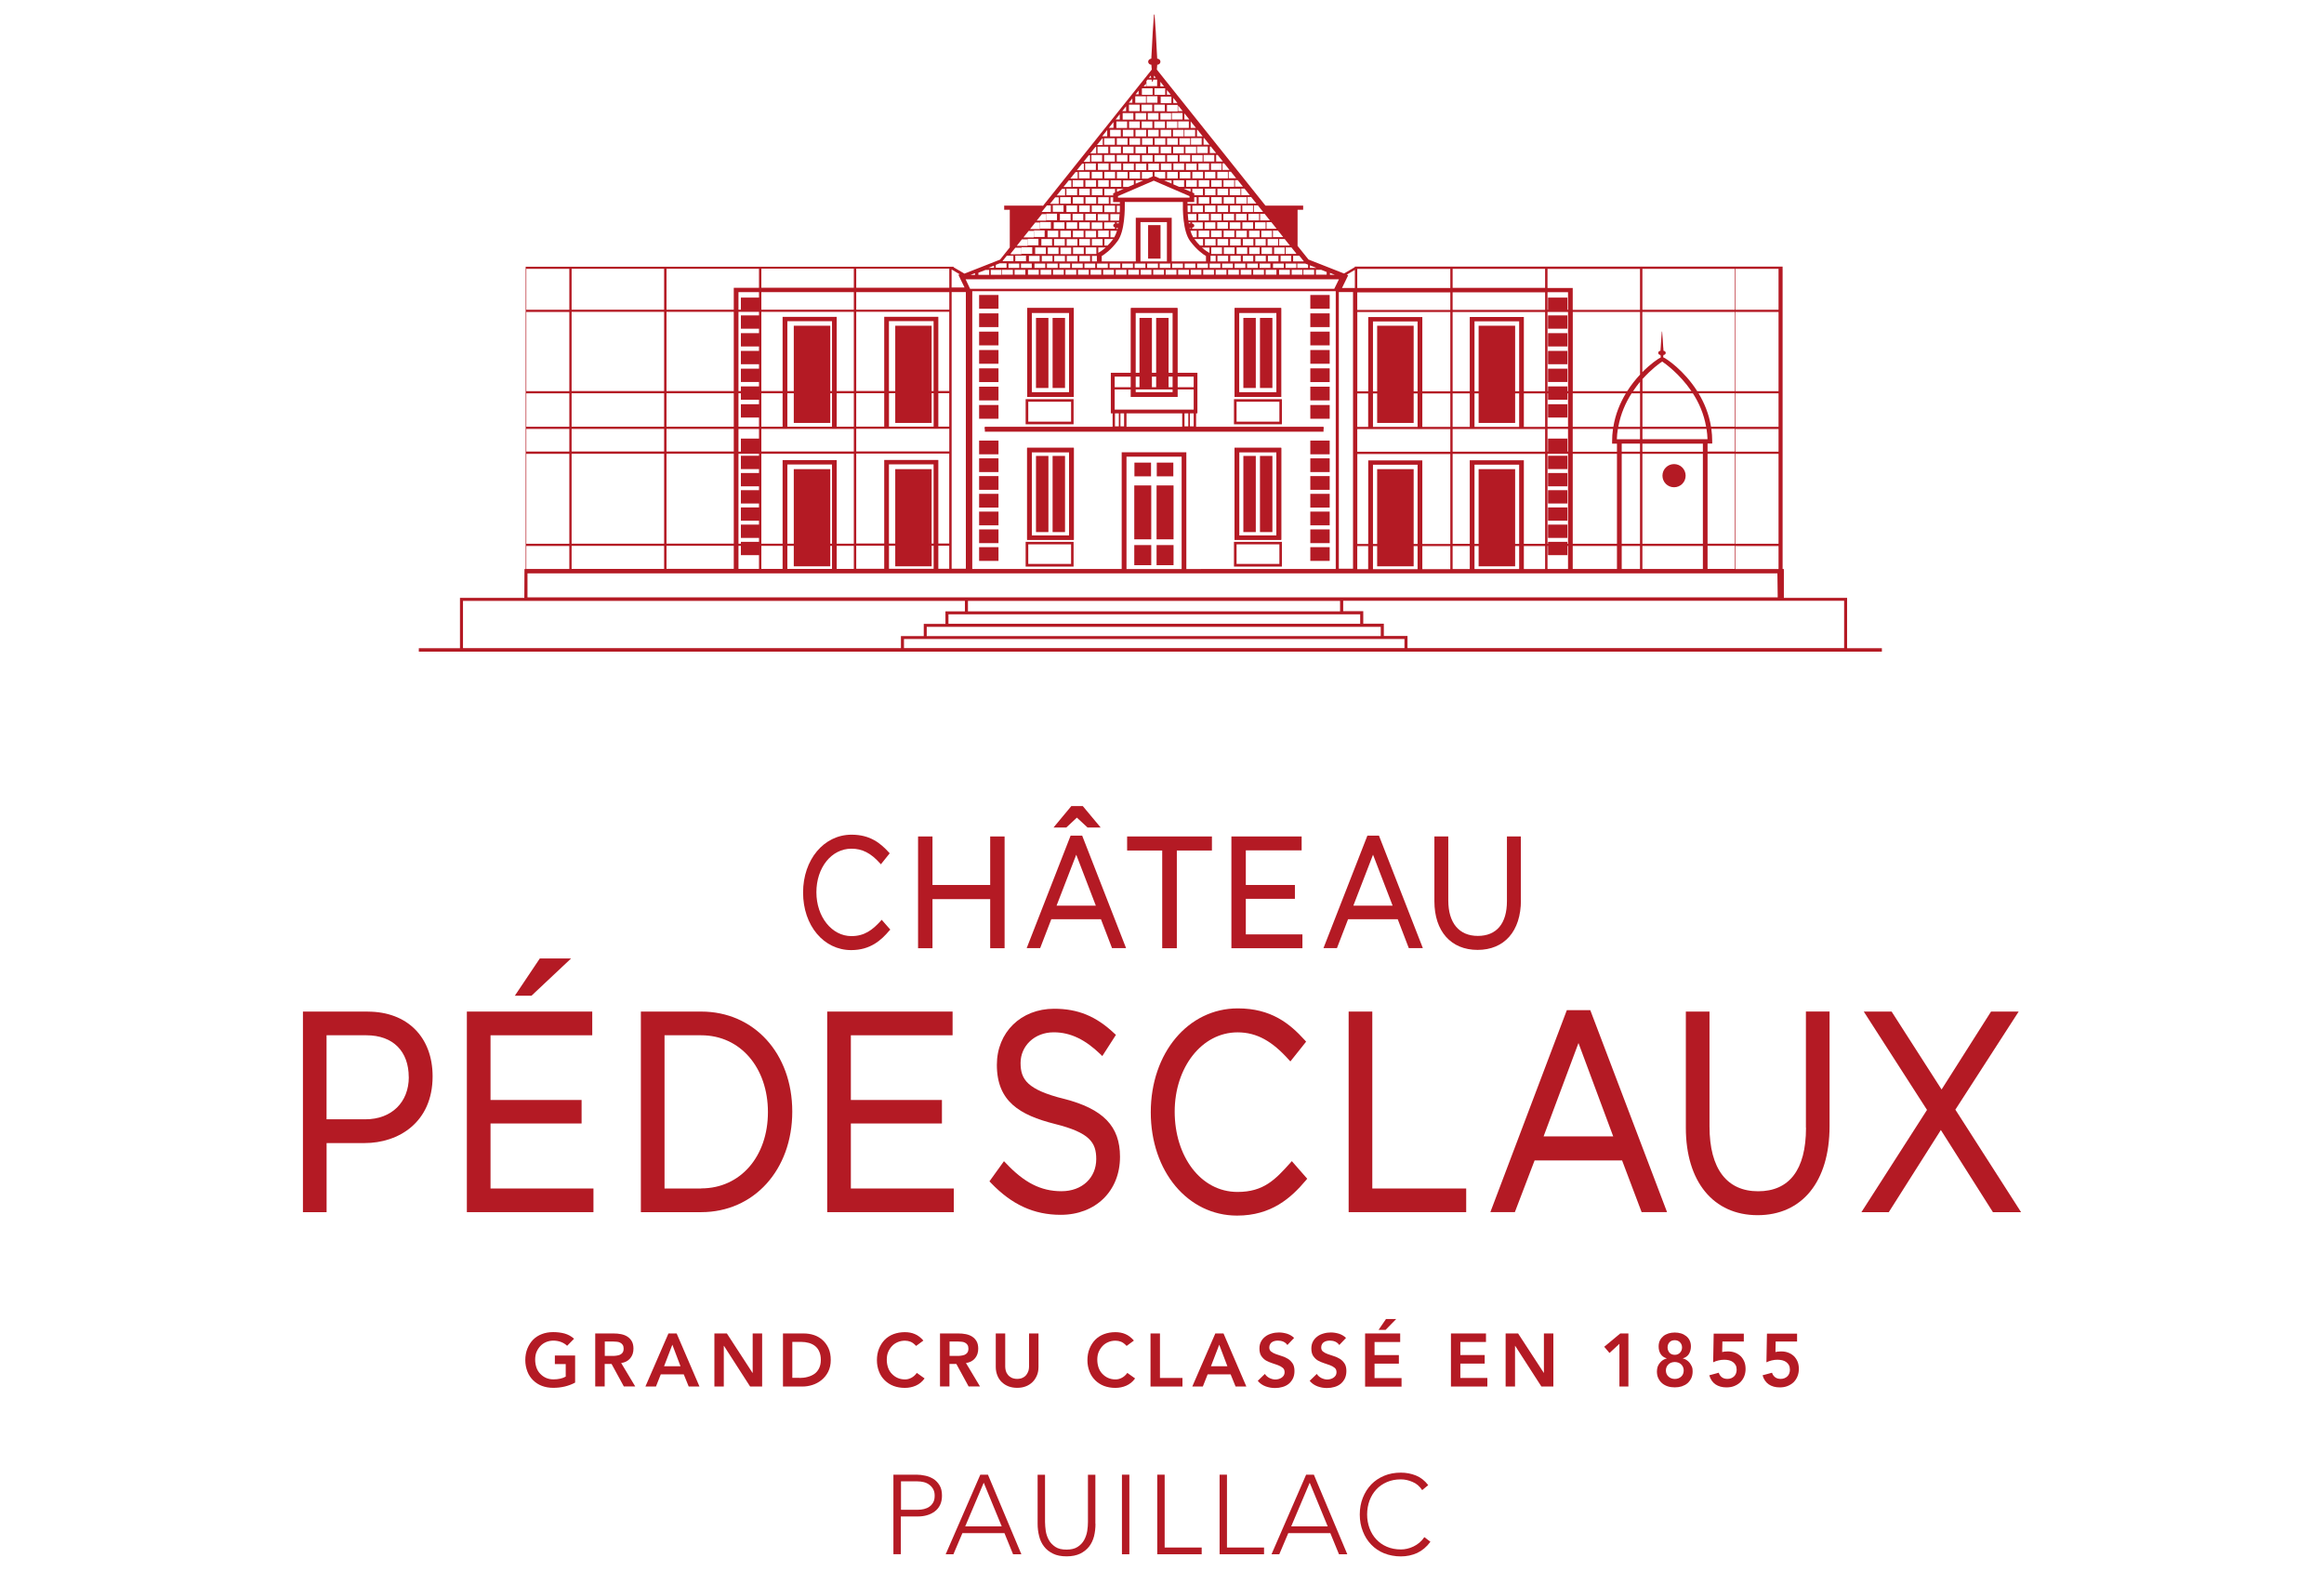 <?xml version="1.0" encoding="UTF-8"?>
<svg xmlns="http://www.w3.org/2000/svg" id="Calque_1" version="1.2" viewBox="0 0 500 338">
  <g id="_x33_5833">
    <path d="M193.845,324.814h0v-6.101h3.528c.449,0,.899.045,1.348.157s.854.292,1.191.551c.36.247.629.573.854.955.213.393.326.843.326,1.404s-.09,1.056-.303,1.438-.483.708-.82.933c-.337.247-.719.404-1.157.517s-.888.157-1.337.157h-3.618l-.011-.011ZM192.249,317.264h-.034v17.123h1.595v-8.123h3.708c.674,0,1.337-.09,1.944-.27.629-.18,1.169-.449,1.64-.809.483-.348.876-.82,1.146-1.382.27-.562.416-1.236.416-2.011,0-.888-.157-1.618-.517-2.213-.337-.573-.786-1.045-1.315-1.382-.551-.337-1.146-.584-1.786-.708-.64-.146-1.27-.213-1.865-.213h-4.921l-.011-.011Z" fill="#b41a24"></path>
    <path d="M211.653,319.017l3.865,9.382h-7.854l3.977-9.382h.011ZM210.9,317.275h.011l-7.449,17.123h1.663l1.933-4.55h9.045l1.854,4.55h1.786l-7.191-17.123h-1.652Z" fill="#b41a24"></path>
    <path d="M235.675,327.848h-.011v-10.561h-1.595v10.157c0,.618-.045,1.258-.157,1.955-.112.685-.337,1.337-.663,1.933-.326.607-.809,1.101-1.404,1.483-.595.393-1.404.584-2.393.584s-1.798-.18-2.393-.584c-.595-.405-1.079-.888-1.404-1.483s-.551-1.236-.663-1.933c-.09-.685-.157-1.337-.157-1.955v-10.157h-1.595v10.561c0,.91.112,1.798.326,2.64.202.843.551,1.584,1.045,2.225.483.652,1.146,1.157,1.933,1.551s1.775.584,2.932.584,2.124-.202,2.932-.584c.786-.393,1.438-.91,1.933-1.551.483-.64.831-1.382,1.045-2.225.202-.831.303-1.719.303-2.64h-.011Z" fill="#b41a24"></path>
    <rect x="241.382" y="317.275" width="1.595" height="17.123" fill="#b41a24"></rect>
    <polygon points="248.978 334.398 258.539 334.398 258.539 332.949 250.573 332.949 250.573 317.275 248.978 317.275 248.978 334.398" fill="#b41a24"></polygon>
    <polygon points="262.393 334.398 271.954 334.398 271.954 332.949 263.977 332.949 263.977 317.275 262.393 317.275 262.393 334.398" fill="#b41a24"></polygon>
    <path d="M281.774,319.017h.011l3.865,9.382h-7.854l3.977-9.382h0ZM281.021,317.275h-.011l-7.449,17.123h1.674l1.933-4.55h9.045l1.865,4.55h1.786l-7.191-17.123h-1.652Z" fill="#b41a24"></path>
    <path d="M307.739,331.713h.011l-1.303-1c-.315.461-.663.854-1.067,1.191s-.82.607-1.27.82-.899.382-1.371.483c-.461.112-.91.157-1.348.157-1.112,0-2.124-.202-3.011-.584-.899-.382-1.652-.921-2.281-1.595s-1.112-1.461-1.449-2.382-.517-1.899-.517-2.966.18-2.067.517-2.989c.337-.899.82-1.708,1.449-2.382.618-.674,1.382-1.202,2.281-1.595s1.899-.584,3.011-.584c.865,0,1.697.191,2.539.562.843.348,1.517.944,2.045,1.753l1.303-1.079c-.753-.966-1.629-1.663-2.64-2.067s-2.09-.618-3.247-.618c-1.315,0-2.517.225-3.595.674-1.079.461-2.011,1.067-2.786,1.876-.753.798-1.36,1.741-1.798,2.843s-.663,2.303-.663,3.618.225,2.517.663,3.618c.427,1.112,1.022,2.045,1.798,2.854s1.708,1.438,2.786,1.876c1.101.438,2.337.663,3.595.663s2.416-.247,3.494-.73c1.079-.506,2.034-1.292,2.854-2.404l0-.011Z" fill="#b41a24"></path>
    <path d="M191.362,200.201h-.011c-1.753,2.09-4.101,4.213-8.224,4.213-5.91,0-10.348-5.292-10.348-12.382s4.483-12.449,10.427-12.449c4.022,0,6.236,1.843,8.033,3.809l.18.191-1.899,2.371-.191-.213c-1.977-2.213-3.831-3.146-6.146-3.146-4.303,0-7.539,4.079-7.539,9.37s3.326,9.438,7.539,9.438c2.786,0,4.539-1.315,6.326-3.303l.18-.213,1.854,2.112-.157.191-.022.011Z" fill="#b41a24"></path>
    <polygon points="213.035 204.01 213.035 193.448 200.62 193.448 200.62 204.01 197.519 204.01 197.519 179.966 200.62 179.966 200.62 190.404 213.035 190.404 213.035 179.966 216.136 179.966 216.136 204.01 213.035 204.01" fill="#b41a24"></polygon>
    <polygon points="229.405 178.045 226.653 178.045 230.495 173.427 232.956 173.427 236.809 178.045 233.989 178.045 231.686 175.91 229.405 178.045" fill="#b41a24"></polygon>
    <path d="M231.551,183.887l-4.236,10.966h8.449l-4.213-10.966ZM232.81,179.764h.011l.067.18,9.382,24.044h-3.022l-2.382-6.213h-10.685l-2.393,6.213h-2.899l9.449-24.201h2.483l-.011-.022Z" fill="#b41a24"></path>
    <path d="M295.403,183.887l-4.236,10.966h8.449l-4.213-10.966ZM296.661,179.764h.011l.067.18,9.382,24.044h-3.022l-2.382-6.213h-10.685l-2.393,6.213h-2.899l9.449-24.201h2.483l-.011-.022Z" fill="#b41a24"></path>
    <polygon points="250.045 204.01 250.045 182.988 242.495 182.988 242.495 179.966 260.741 179.966 260.741 182.988 253.191 182.988 253.191 204.01 250.045 204.01" fill="#b41a24"></polygon>
    <polygon points="280.212 204.01 264.932 204.01 264.932 179.966 280.044 179.966 280.044 182.955 268.033 182.955 268.033 190.404 278.594 190.404 278.594 193.381 268.033 193.381 268.033 201.032 280.212 201.032 280.212 204.01" fill="#b41a24"></polygon>
    <path d="M327.222,193.696c0,6.674-3.595,10.674-9.325,10.674s-9.292-4.011-9.292-10.483v-13.932h2.989v13.775c0,4.854,2.326,7.629,6.359,7.629s6.258-2.663,6.258-7.472v-13.932h2.989v13.741h.022Z" fill="#b41a24"></path>
    <path d="M87.939,231.75c0-5.517-3.326-9.011-9.123-9.011h-8.561v18.078h8.359c5.663,0,9.337-3.708,9.337-9.067h-.011ZM79.13,217.65h-.011c8.483,0,13.955,5.46,13.955,13.932,0,9.91-7.337,14.348-14.617,14.348h-8.191v14.865h-5.09v-43.156h13.955v.011Z" fill="#b41a24"></path>
    <polygon points="114.353 214.223 110.769 214.223 116.14 206.212 122.87 206.212 114.353 214.223" fill="#b41a24"></polygon>
    <path d="M150.858,255.682h0c8.449,0,14.359-6.887,14.359-16.415s-5.91-16.527-14.359-16.527h-7.887v32.965h7.887v-.022ZM150.858,217.639c11.348,0,19.595,8.977,19.595,21.516s-8.247,21.64-19.595,21.64h-12.977v-43.156h12.977v0Z" fill="#b41a24"></path>
    <polygon points="183.059 255.705 205.204 255.705 205.204 260.794 177.969 260.794 177.969 217.639 204.946 217.639 204.946 222.74 183.059 222.74 183.059 236.66 202.654 236.66 202.654 241.716 183.059 241.716 183.059 255.705" fill="#b41a24"></polygon>
    <polygon points="105.534 255.705 127.679 255.705 127.679 260.794 100.444 260.794 100.444 217.639 127.42 217.639 127.42 222.74 105.534 222.74 105.534 236.66 125.128 236.66 125.128 241.716 105.534 241.716 105.534 255.705" fill="#b41a24"></polygon>
    <path d="M228.922,236.402h-.034c8.472,2.18,12.078,5.899,12.078,12.483,0,7.359-5.247,12.483-12.764,12.483-5.764,0-10.539-2.191-15.033-6.899l-.292-.303,3.123-4.337.438.449c3.887,4.123,7.46,6.011,11.932,6.011s7.483-2.91,7.483-6.921c0-3.55-1.382-5.685-8.932-7.561-7.472-1.899-12.449-4.786-12.449-12.707,0-6.989,5.18-12.067,12.314-12.067,5.135,0,9.022,1.595,12.977,5.326l.326.292-2.932,4.562-.449-.438c-3.157-3.034-6.326-4.674-10-4.674-4.202,0-7.135,3-7.135,6.584s1.449,5.753,9.348,7.741v-.022Z" fill="#b41a24"></path>
    <polygon points="295.245 255.705 315.447 255.705 315.447 260.794 290.156 260.794 290.156 217.639 295.245 217.639 295.245 255.705" fill="#b41a24"></polygon>
    <path d="M347.075,244.492l-7.472-20.089-7.505,20.089h14.977ZM337.098,217.335h-.011,5.056l16.516,43.448h-5.472l-4.202-11.123h-18.82l-4.247,11.123h-5.269l16.449-43.448h-0Z" fill="#b41a24"></path>
    <path d="M388.545,242.626h-.011v-24.999h5.09v24.64c0,12.022-5.966,19.179-15.483,19.179s-15.438-7.213-15.438-18.808v-24.999h5.09v24.707c0,9.213,3.809,13.955,10.46,13.955s10.303-4.562,10.303-13.662l-.011-.011Z" fill="#b41a24"></path>
    <polygon points="434.824 260.794 428.768 260.794 417.567 243.121 406.365 260.794 400.477 260.794 414.589 238.795 400.983 217.639 406.972 217.639 417.724 234.402 428.364 217.639 434.308 217.639 420.69 238.739 434.824 260.794" fill="#b41a24"></polygon>
    <path d="M280.931,253.974h0c-3.157,3.741-7.382,7.561-14.775,7.561-10.584,0-18.572-9.494-18.572-22.235s8.045-22.347,18.718-22.347c7.191,0,11.179,3.27,14.404,6.82l.303.337-3.393,4.258-.337-.371c-3.55-3.955-6.854-5.887-11.022-5.887-7.719,0-13.528,7.573-13.528,17.067s5.505,17.269,13.528,17.269c5.629,0,8.146-2.697,11.348-6.258l.326-.371,3.314,3.786-.303.36-.011.011Z" fill="#b41a24"></path>
    <path d="M123.735,297.478h0v-5.842h-4.359v1.843h2.337v2.697c-.337.202-.753.348-1.202.449s-.933.146-1.449.146c-.595,0-1.124-.112-1.607-.326s-.876-.517-1.236-.888c-.36-.371-.629-.82-.809-1.337-.169-.517-.27-1.079-.27-1.697,0-.562.079-1.112.27-1.595.202-.483.472-.921.809-1.292.348-.382.753-.663,1.236-.876.483-.213,1.045-.326,1.607-.326s1.135.101,1.64.292.944.461,1.315.82l1.494-1.517c-.595-.539-1.292-.91-2.045-1.124-.764-.202-1.584-.303-2.449-.303s-1.674.135-2.416.416-1.371.685-1.899,1.213c-.528.539-.933,1.18-1.236,1.921s-.449,1.595-.449,2.483.169,1.697.449,2.438.708,1.371,1.236,1.888c.528.517,1.168.944,1.899,1.213s1.528.416,2.416.416c1.742,0,3.314-.371,4.719-1.124v.011Z" fill="#b41a24"></path>
    <path d="M131.679,291.726h.011-1.573v-3.101h1.753c.258,0,.517.011.786.045.281.011.528.079.753.191.225.112.404.258.551.472.146.213.213.472.213.809,0,.382-.079.663-.225.876-.157.213-.36.371-.595.472-.247.09-.517.157-.809.191-.281.045-.573.045-.865.045v-0ZM128.061,286.883v11.415h2.034v-4.843h1.483l2.64,4.843h2.449l-3.022-5.045c.831-.112,1.472-.449,1.944-1.011s.697-1.258.697-2.079c0-.64-.124-1.18-.36-1.595-.247-.416-.551-.742-.955-1s-.854-.427-1.371-.528c-.494-.101-1.022-.146-1.573-.146h-3.955l-.011-.011Z" fill="#b41a24"></path>
    <path d="M142.869,293.95l1.786-4.64,1.753,4.64s-3.539,0-3.539,0ZM143.813,286.894l-4.955,11.415h2.27l1.034-2.618h4.944l1.067,2.618h2.315l-4.91-11.415h-1.753l-.011-0Z" fill="#b41a24"></path>
    <polygon points="153.7 298.31 155.723 298.31 155.723 289.557 155.756 289.557 161.385 298.31 163.97 298.31 163.97 286.894 161.936 286.894 161.936 295.377 161.902 295.377 156.386 286.894 153.7 286.894 153.7 298.31" fill="#b41a24"></polygon>
    <path d="M171.981,296.478v-.034h-1.517v-7.741h1.854c.618,0,1.191.079,1.708.225.506.146.966.371,1.348.674.382.315.685.708.899,1.213s.326,1.067.326,1.775-.135,1.303-.371,1.786-.562.888-.977,1.191c-.438.303-.921.528-1.483.674-.562.157-1.157.225-1.786.225v.011ZM168.453,286.894v11.415h4.247c.674,0,1.382-.112,2.09-.337.708-.225,1.36-.573,1.944-1.045.584-.472,1.067-1.045,1.438-1.775s.562-1.584.562-2.55-.157-1.82-.483-2.528-.764-1.303-1.292-1.775c-.539-.483-1.169-.843-1.854-1.067s-1.416-.337-2.168-.337h-4.494l.011-0Z" fill="#b41a24"></path>
    <path d="M197.092,289.58l1.573-1.157c-.584-.663-1.191-1.135-1.854-1.404-.652-.281-1.371-.404-2.146-.404-.865,0-1.674.146-2.416.416-.742.281-1.371.685-1.899,1.213-.528.539-.933,1.18-1.236,1.921-.303.742-.449,1.595-.449,2.483s.157,1.697.449,2.438c.281.742.708,1.371,1.236,1.888s1.18.944,1.899,1.213c.73.27,1.528.416,2.416.416.843,0,1.629-.157,2.371-.483s1.371-.843,1.888-1.551l-1.674-1.191c-.36.506-.764.843-1.202,1.067s-.865.337-1.337.337c-.595,0-1.124-.112-1.607-.326s-.876-.517-1.236-.888c-.36-.371-.629-.82-.809-1.337-.169-.517-.27-1.079-.27-1.697,0-.562.079-1.112.27-1.595.202-.483.472-.921.809-1.292.348-.382.753-.663,1.236-.876.483-.213,1.011-.326,1.607-.326.393,0,.798.079,1.18.225s.786.449,1.202.899v.011Z" fill="#b41a24"></path>
    <path d="M205.856,291.726h.011-1.573v-3.101h1.753c.258,0,.517.011.786.045.281.011.528.079.753.191.225.112.404.258.551.472.146.213.213.472.213.809,0,.382-.079.663-.225.876-.157.213-.36.371-.595.472-.247.09-.517.157-.809.191-.281.045-.573.045-.865.045v-0ZM202.238,286.883v11.415h2.034v-4.843h1.483l2.64,4.843h2.449l-3.022-5.045c.831-.112,1.472-.449,1.944-1.011s.697-1.258.697-2.079c0-.64-.124-1.18-.36-1.595-.247-.416-.551-.742-.955-1s-.854-.427-1.371-.528c-.494-.101-1.022-.146-1.573-.146h-3.955l-.011-.011Z" fill="#b41a24"></path>
    <path d="M223.417,294.119h.011v-7.224h-2.034v7.157c0,.281-.045.573-.124.876-.101.315-.247.584-.438.843s-.461.483-.786.64c-.337.18-.764.258-1.225.258s-.876-.101-1.202-.258c-.315-.169-.595-.382-.786-.64-.213-.258-.36-.539-.438-.843-.079-.315-.124-.607-.124-.876v-7.157h-2.034v7.224c0,.674.135,1.303.36,1.854.225.562.551,1.034.966,1.416.404.382.888.685,1.449.899.562.202,1.157.303,1.82.303s1.258-.09,1.82-.303c.562-.202,1.045-.517,1.449-.899s.73-.865.966-1.416c.247-.551.36-1.157.36-1.854h-.011Z" fill="#b41a24"></path>
    <path d="M242.382,289.58l1.573-1.157c-.584-.663-1.191-1.135-1.854-1.404-.652-.281-1.371-.404-2.146-.404-.865,0-1.674.146-2.416.416-.742.281-1.371.685-1.899,1.213-.528.539-.933,1.18-1.236,1.921s-.449,1.595-.449,2.483.157,1.697.449,2.438c.281.742.708,1.371,1.236,1.888s1.18.944,1.899,1.213c.73.27,1.528.416,2.416.416.843,0,1.629-.157,2.371-.483s1.371-.843,1.888-1.551l-1.674-1.191c-.36.506-.764.843-1.202,1.067s-.865.337-1.337.337c-.595,0-1.124-.112-1.607-.326-.483-.213-.876-.517-1.236-.888-.36-.371-.629-.82-.809-1.337-.169-.517-.27-1.079-.27-1.697,0-.562.079-1.112.27-1.595.202-.483.472-.921.809-1.292.348-.382.753-.663,1.236-.876.483-.213,1.011-.326,1.607-.326.393,0,.798.079,1.18.225.382.146.786.449,1.202.899l0.0.011Z" fill="#b41a24"></path>
    <polygon points="247.528 298.31 254.404 298.31 254.404 296.467 249.562 296.467 249.562 286.894 247.528 286.894 247.528 298.31" fill="#b41a24"></polygon>
    <path d="M260.528,293.95l1.786-4.64,1.753,4.64h-3.539ZM261.471,286.894l-4.955,11.415h2.27l1.034-2.618h4.944l1.067,2.618h2.315l-4.91-11.415h-1.753l-.011-0Z" fill="#b41a24"></path>
    <path d="M276.977,289.344l-.034.067,1.483-1.562c-.438-.416-.955-.719-1.517-.899-.562-.169-1.146-.27-1.742-.27-.539,0-1.056.067-1.551.213-.494.135-.955.337-1.337.629-.393.292-.719.64-.955,1.079-.236.427-.36.933-.36,1.528,0,.685.135,1.213.404,1.618.281.404.595.719 1.0.966.404.225.843.416,1.303.562s.899.292,1.303.449c.404.146.719.337 1.0.562s.404.551.404.966c0,.258-.067.483-.18.674-.112.191-.281.36-.472.483-.191.135-.404.225-.64.292s-.472.101-.708.101c-.449,0-.865-.135-1.27-.326-.393-.202-.742-.506-.977-.876l-1.528,1.483c.461.562,1.022.944,1.685,1.191.663.247,1.337.36,2.045.36.562,0,1.101-.079,1.595-.225.517-.146.955-.371,1.337-.674.371-.303.674-.697.899-1.146.225-.472.337-1.0.337-1.618,0-.674-.135-1.225-.404-1.629-.281-.405-.595-.742-1-.989s-.831-.438-1.303-.584c-.461-.146-.899-.292-1.303-.438s-.73-.315-1-.528c-.281-.213-.404-.506-.404-.888,0-.27.045-.483.157-.674.09-.202.236-.36.416-.472.18-.112.371-.213.595-.258.202-.045.438-.079.674-.079.404,0,.786.067,1.146.213.371.169.652.393.865.697l.034 0Z" fill="#b41a24"></path>
    <path d="M288.145,289.344l-.034.067,1.483-1.562c-.438-.416-.955-.719-1.517-.899-.562-.169-1.146-.27-1.742-.27-.539,0-1.056.067-1.551.213-.494.135-.955.337-1.337.629-.393.292-.719.64-.955,1.079-.236.427-.36.933-.36,1.528,0,.685.135,1.213.404,1.618.281.404.595.719 1.0.966.404.225.843.416,1.303.562s.899.292,1.303.449c.404.146.73.337 1.0.562.281.225.404.551.404.966,0,.258-.067.483-.18.674s-.281.36-.472.483c-.191.135-.404.225-.64.292s-.472.101-.708.101c-.449,0-.865-.135-1.27-.326-.393-.202-.742-.506-.977-.876l-1.528,1.483c.461.562,1.022.944,1.685,1.191s1.337.36,2.045.36c.562,0,1.101-.079,1.595-.225.517-.146.955-.371,1.337-.674.371-.303.674-.697.899-1.146.225-.472.337-1.0.337-1.618,0-.674-.135-1.225-.404-1.629-.281-.405-.595-.742-1-.989s-.843-.438-1.303-.584-.899-.292-1.303-.438-.73-.315-1-.528c-.281-.213-.404-.506-.404-.888,0-.27.045-.483.157-.674.09-.202.236-.36.416-.472.18-.112.371-.213.595-.258.202-.045.438-.079.674-.079.404,0,.786.067,1.146.213.371.169.652.393.865.697l.034 0Z" fill="#b41a24"></path>
    <path d="M298.189,283.793l-1.595,2.326h1.517l2.27-2.326h-2.191ZM293.695,286.917v11.415h7.842v-1.843h-5.809v-3.101h5.236v-1.843h-5.236v-2.809h5.517v-1.843h-7.55v.023Z" fill="#b41a24"></path>
    <polygon points="312.166 298.31 319.997 298.31 319.997 296.467 314.189 296.467 314.189 293.377 319.424 293.377 319.424 291.535 314.189 291.535 314.189 288.726 319.705 288.726 319.705 286.894 312.166 286.894 312.166 298.31" fill="#b41a24"></polygon>
    <polygon points="323.93 298.31 325.952 298.31 325.952 289.557 325.986 289.557 331.626 298.31 334.199 298.31 334.199 286.894 332.165 286.894 332.165 295.377 332.143 295.377 326.615 286.894 323.93 286.894 323.93 298.31" fill="#b41a24"></polygon>
    <polygon points="348.412 298.31 350.344 298.31 350.344 286.894 348.592 286.894 345.142 289.759 346.277 291.096 348.412 289.119 348.412 298.31" fill="#b41a24"></polygon>
    <path d="M360.31,288.344h.011c.449,0,.831.146,1.124.449.292.315.438.663.438,1.101,0,.225-.034.438-.112.629-.079.191-.191.371-.337.517-.135.146-.303.258-.494.337s-.393.112-.607.112c-.483,0-.876-.146-1.146-.449-.27-.326-.416-.708-.416-1.146s.135-.798.404-1.101c.281-.303.652-.449,1.146-.449l-.011-0ZM360.333,293.04c.258,0,.506.045.742.124.236.079.449.213.607.371.169.157.303.337.404.562.112.236.157.472.157.73,0,.551-.169 1-.528,1.337-.371.337-.831.517-1.382.517s-1.011-.18-1.371-.517c-.371-.337-.551-.786-.551-1.337,0-.258.056-.506.157-.73.101-.202.225-.404.404-.562.169-.157.371-.292.607-.371.247-.079.483-.124.742-.124h.011ZM360.322,286.692c-.483,0-.933.067-1.348.191-.416.135-.809.326-1.112.584s-.562.562-.742.933c-.169.348-.27.786-.27,1.27,0,.618.124,1.146.416,1.618s.719.775,1.303.955v.034c-.27.067-.528.18-.786.337-.258.169-.483.371-.674.618-.202.225-.36.517-.472.82-.09.303-.157.64-.157 1,0,.562.09,1.045.303,1.483.213.438.483.786.82,1.079.36.292.764.517,1.225.663s.966.213,1.494.213,1.022-.067,1.494-.213c.472-.169.888-.371,1.225-.663s.618-.663.82-1.079.303-.921.303-1.483c0-.36-.034-.697-.157-1-.135-.303-.281-.573-.472-.82-.202-.247-.416-.461-.674-.618-.258-.18-.517-.292-.786-.337v-.034c.584-.18,1.011-.483,1.303-.955.27-.472.416-1.0.416-1.618,0-.461-.09-.899-.27-1.27s-.416-.674-.742-.933c-.326-.258-.697-.461-1.112-.584-.416-.124-.865-.191-1.348-.191h0Z" fill="#b41a24"></path>
    <path d="M375.175,288.636v.045-1.742h-6.483l-.112,6.157c.36-.18.73-.303,1.146-.404.393-.101.82-.146,1.236-.146.348,0,.685.034,1.011.112s.618.202.854.382c.258.18.449.405.595.674s.213.607.213,1.011c0,.281-.067.551-.146.775-.079.236-.225.438-.404.618s-.393.303-.629.404c-.258.101-.517.146-.809.146-.494,0-.899-.124-1.202-.36s-.539-.562-.663-.966l-2.034.551c.258.888.708,1.528,1.348,1.966.652.427,1.416.64,2.337.64.584,0,1.135-.079,1.629-.27s.933-.449,1.303-.786c.371-.348.652-.764.865-1.247.213-.506.326-1.045.326-1.663,0-.573-.079-1.09-.27-1.562-.191-.461-.449-.854-.786-1.191-.337-.315-.73-.573-1.202-.753-.472-.191-.989-.27-1.551-.27-.191,0-.416.022-.64.034-.247.011-.438.067-.584.112l.045-2.27h4.584l.022 0Z" fill="#b41a24"></path>
    <path d="M386.635,288.636v.045-1.742h-6.483l-.112,6.157c.36-.18.73-.303,1.146-.404.393-.101.82-.146,1.236-.146.348,0,.685.034,1.011.112s.618.202.854.382c.258.18.449.405.595.674s.213.607.213,1.011c0,.281-.067.551-.146.775-.079.236-.225.438-.404.618s-.393.303-.629.404c-.258.101-.517.146-.809.146-.494,0-.899-.124-1.202-.36s-.539-.562-.663-.966l-2.034.551c.258.888.708,1.528,1.348,1.966.652.427,1.416.64,2.337.64.584,0,1.135-.079,1.629-.27s.933-.449,1.303-.786c.371-.348.652-.764.865-1.247.213-.506.326-1.045.326-1.663,0-.573-.079-1.09-.27-1.562-.191-.461-.449-.854-.786-1.191-.337-.315-.73-.573-1.202-.753-.472-.191-.989-.27-1.551-.27-.191,0-.416.022-.64.034-.247.011-.438.067-.584.112l.045-2.27h4.584l.022 0Z" fill="#b41a24"></path>
    <polyline points="296.29 90.992 296.29 70.082 304.144 70.082 304.144 90.992" fill="#b41a24"></polyline>
    <polyline points="318.121 90.992 318.121 70.082 325.975 70.082 325.975 90.992" fill="#b41a24"></polyline>
    <polyline points="170.778 90.992 170.778 70.082 178.632 70.082 178.632 90.992" fill="#b41a24"></polyline>
    <polyline points="192.609 90.992 192.609 70.082 200.44 70.082 200.44 90.992" fill="#b41a24"></polyline>
    <polyline points="296.29 121.844 296.29 100.935 304.144 100.935 304.144 121.844" fill="#b41a24"></polyline>
    <polyline points="318.121 121.844 318.121 100.935 325.975 100.935 325.975 121.844" fill="#b41a24"></polyline>
    <polyline points="170.778 121.844 170.778 100.935 178.632 100.935 178.632 121.844" fill="#b41a24"></polyline>
    <polyline points="192.609 121.844 192.609 100.935 200.44 100.935 200.44 121.844" fill="#b41a24"></polyline>
    <path d="M362.659,102.34c0,1.382-1.112,2.494-2.494,2.494s-2.494-1.112-2.494-2.494,1.124-2.494,2.494-2.494c1.382,0,2.494,1.112,2.494,2.494Z" fill="#b41a24"></path>
    <path d="M274.639,67.296h-8.033v17.089h8.033v-17.089ZM275.639,85.396h-10.011v-19.112h10.011s0,19.112,0,19.112Z" fill="#b41a24"></path>
    <path d="M266.617,115.204h8v-17.921h-8v17.921ZM265.606,96.351h10.045v19.786h-10.045v-19.786Z" fill="#b41a24"></path>
    <path d="M252.326,67.296h-8.033v17.089h8.033v-17.089ZM253.326,85.396h-10.011v-19.112h10.011s0,19.112,0,19.112Z" fill="#b41a24"></path>
    <polygon points="283.729 92.306 212.889 92.306 211.878 92.306 211.878 91.834 212.889 91.834 283.729 91.834 284.751 91.834 284.751 92.306 283.729 92.306" fill="#b41a24"></polygon>
    <path d="M230.012,67.296h-8.033v17.089h8.033v-17.089ZM231.012,85.396h-10.011v-19.112h10.011s0,19.112,0,19.112Z" fill="#b41a24"></path>
    <path d="M222.001,115.204h8v-17.921h-8v17.921ZM220.979,96.351h10.045v19.786h-10.045v-19.786Z" fill="#b41a24"></path>
    <path d="M274.639,67.296h-8.033v17.089h8.033v-17.089ZM275.639,85.396h-10.011v-19.112h10.011s0,19.112,0,19.112Z" fill="#b41a24"></path>
    <path d="M266.617,115.204h8v-17.921h-8v17.921ZM265.606,96.351h10.045v19.786h-10.045v-19.786Z" fill="#b41a24"></path>
    <path d="M252.326,67.296h-8.033v17.089h8.033v-17.089ZM253.326,85.396h-10.011v-19.112h10.011s0,19.112,0,19.112Z" fill="#b41a24"></path>
    <path d="M230.012,67.296h-8.033v17.089h8.033v-17.089ZM231.012,85.396h-10.011v-19.112h10.011s0,19.112,0,19.112Z" fill="#b41a24"></path>
    <path d="M222.001,115.204h8v-17.921h-8v17.921ZM220.979,96.351h10.045v19.786h-10.045v-19.786Z" fill="#b41a24"></path>
    <polygon points="283.752 91.913 284.751 91.913 284.751 92.879 283.752 92.879 212.889 92.879 211.889 92.879 211.889 91.913 212.889 91.913 283.752 91.913" fill="#b41a24"></polygon>
    <path d="M99.612,129.316h0v10.236h94.221v-2.697h4.91v-2.629h4.663v-2.697h4.191v-2.247h-107.985v.034ZM293.279,134.866h-93.895v1.989h97.682v-1.989h-3.786ZM288.976,132.17h-84.918v2.034h88.581v-2.034h-3.674.011ZM208.249,131.53h80.064v-2.247h-80.064s0,2.247,0,2.247ZM302.167,139.518v-2.034h-107.681v2.034h107.681ZM396.758,139.484h0v-10.236h-107.771v2.247h4.314v2.697h4.427v2.629h5.09v2.697h93.94v-.034ZM397.399,140.17H98.961v-11.55h298.438v11.55Z" fill="#b41a24"></path>
    <rect x="267.505" y="68.397" width="2.674" height="15.078" fill="#b41a24"></rect>
    <rect x="271.078" y="68.397" width="2.674" height="15.078" fill="#b41a24"></rect>
    <rect x="222.889" y="68.397" width="2.674" height="15.078" fill="#b41a24"></rect>
    <rect x="226.462" y="68.397" width="2.674" height="15.078" fill="#b41a24"></rect>
    <rect x="281.909" y="63.465" width="4.168" height="2.955" fill="#b41a24"></rect>
    <rect x="281.909" y="67.42" width="4.168" height="2.955" fill="#b41a24"></rect>
    <rect x="281.909" y="71.352" width="4.168" height="2.955" fill="#b41a24"></rect>
    <rect x="281.909" y="75.307" width="4.168" height="2.955" fill="#b41a24"></rect>
    <rect x="281.909" y="79.251" width="4.168" height="2.955" fill="#b41a24"></rect>
    <rect x="281.909" y="83.194" width="4.168" height="2.955" fill="#b41a24"></rect>
    <rect x="281.909" y="87.138" width="4.168" height="2.955" fill="#b41a24"></rect>
    <rect x="281.909" y="94.789" width="4.168" height="2.955" fill="#b41a24"></rect>
    <rect x="281.909" y="98.609" width="4.168" height="2.955" fill="#b41a24"></rect>
    <rect x="281.909" y="102.43" width="4.168" height="2.955" fill="#b41a24"></rect>
    <rect x="281.909" y="106.25" width="4.168" height="2.955" fill="#b41a24"></rect>
    <rect x="281.909" y="110.07" width="4.168" height="2.955" fill="#b41a24"></rect>
    <rect x="281.909" y="113.901" width="4.168" height="2.955" fill="#b41a24"></rect>
    <rect x="281.909" y="117.721" width="4.168" height="2.955" fill="#b41a24"></rect>
    <g>
      <rect x="333.053" y="64.026" width="4.168" height="2.865" fill="#b41a24"></rect>
      <rect x="333.053" y="67.858" width="4.168" height="2.865" fill="#b41a24"></rect>
      <rect x="333.053" y="71.678" width="4.168" height="2.865" fill="#b41a24"></rect>
      <rect x="333.053" y="75.498" width="4.168" height="2.865" fill="#b41a24"></rect>
      <rect x="333.053" y="79.318" width="4.168" height="2.865" fill="#b41a24"></rect>
      <rect x="333.053" y="83.138" width="4.168" height="2.865" fill="#b41a24"></rect>
      <rect x="333.053" y="86.969" width="4.168" height="2.865" fill="#b41a24"></rect>
      <rect x="333.053" y="94.362" width="4.168" height="2.865" fill="#b41a24"></rect>
      <rect x="333.053" y="98.059" width="4.168" height="2.865" fill="#b41a24"></rect>
      <rect x="333.053" y="101.767" width="4.168" height="2.865" fill="#b41a24"></rect>
      <rect x="333.053" y="105.463" width="4.168" height="2.865" fill="#b41a24"></rect>
      <rect x="333.053" y="109.171" width="4.168" height="2.865" fill="#b41a24"></rect>
      <rect x="333.053" y="112.867" width="4.168" height="2.865" fill="#b41a24"></rect>
      <rect x="333.053" y="116.575" width="4.168" height="2.865" fill="#b41a24"></rect>
    </g>
    <g>
      <rect x="159.397" y="64.026" width="4.168" height="2.865" fill="#b41a24"></rect>
      <rect x="159.397" y="67.858" width="4.168" height="2.865" fill="#b41a24"></rect>
      <rect x="159.397" y="71.678" width="4.168" height="2.865" fill="#b41a24"></rect>
      <rect x="159.397" y="75.498" width="4.168" height="2.865" fill="#b41a24"></rect>
      <rect x="159.397" y="79.318" width="4.168" height="2.865" fill="#b41a24"></rect>
      <rect x="159.397" y="83.138" width="4.168" height="2.865" fill="#b41a24"></rect>
      <rect x="159.397" y="86.969" width="4.168" height="2.865" fill="#b41a24"></rect>
      <rect x="159.397" y="94.362" width="4.168" height="2.865" fill="#b41a24"></rect>
      <rect x="159.397" y="98.059" width="4.168" height="2.865" fill="#b41a24"></rect>
      <rect x="159.397" y="101.767" width="4.168" height="2.865" fill="#b41a24"></rect>
      <rect x="159.397" y="105.463" width="4.168" height="2.865" fill="#b41a24"></rect>
      <rect x="159.397" y="109.171" width="4.168" height="2.865" fill="#b41a24"></rect>
      <rect x="159.397" y="112.867" width="4.168" height="2.865" fill="#b41a24"></rect>
      <rect x="159.397" y="116.575" width="4.168" height="2.865" fill="#b41a24"></rect>
    </g>
    <rect x="210.653" y="63.465" width="4.168" height="2.955" fill="#b41a24"></rect>
    <rect x="210.653" y="67.42" width="4.168" height="2.955" fill="#b41a24"></rect>
    <rect x="210.653" y="71.352" width="4.168" height="2.955" fill="#b41a24"></rect>
    <rect x="210.653" y="75.307" width="4.168" height="2.955" fill="#b41a24"></rect>
    <rect x="210.653" y="79.251" width="4.168" height="2.955" fill="#b41a24"></rect>
    <rect x="210.653" y="83.194" width="4.168" height="2.955" fill="#b41a24"></rect>
    <rect x="210.653" y="87.138" width="4.168" height="2.955" fill="#b41a24"></rect>
    <rect x="210.653" y="94.789" width="4.168" height="2.955" fill="#b41a24"></rect>
    <rect x="210.653" y="98.609" width="4.168" height="2.955" fill="#b41a24"></rect>
    <rect x="210.653" y="102.43" width="4.168" height="2.955" fill="#b41a24"></rect>
    <rect x="210.653" y="106.25" width="4.168" height="2.955" fill="#b41a24"></rect>
    <rect x="210.653" y="110.07" width="4.168" height="2.955" fill="#b41a24"></rect>
    <rect x="210.653" y="113.901" width="4.168" height="2.955" fill="#b41a24"></rect>
    <rect x="210.653" y="117.721" width="4.168" height="2.955" fill="#b41a24"></rect>
    <rect x="248.876" y="99.531" width="3.562" height="2.955" fill="#b41a24"></rect>
    <rect x="244.068" y="99.531" width="3.573" height="2.955" fill="#b41a24"></rect>
    <rect x="244.034" y="117.272" width="3.652" height="4.326" fill="#b41a24"></rect>
    <rect x="248.832" y="117.272" width="3.652" height="4.326" fill="#b41a24"></rect>
    <rect x="244.034" y="104.441" width="3.652" height="11.595" fill="#b41a24"></rect>
    <rect x="248.832" y="104.441" width="3.652" height="11.595" fill="#b41a24"></rect>
    <rect x="267.505" y="98.093" width="2.674" height="16.381" fill="#b41a24"></rect>
    <rect x="271.078" y="98.093" width="2.674" height="16.381" fill="#b41a24"></rect>
    <rect x="222.889" y="98.093" width="2.674" height="16.381" fill="#b41a24"></rect>
    <rect x="226.462" y="98.093" width="2.674" height="16.381" fill="#b41a24"></rect>
    <rect x="245.157" y="68.397" width="2.674" height="15.078" fill="#b41a24"></rect>
    <rect x="248.742" y="68.397" width="2.674" height="15.078" fill="#b41a24"></rect>
    <rect x="247.011" y="48.432" width="2.674" height="7.213" fill="#b41a24"></rect>
    <path d="M239.821,81.026h16.999v7.101h-16.999v-7.101ZM257.618,80.206h-18.628v8.73h18.628v-8.73Z" fill="#b41a24"></path>
    <path d="M239.675,80.869h17.325v2.438h-17.325v-2.438ZM257.472,80.385h-18.303v3.404h18.303v-3.404Z" fill="#b41a24"></path>
    <path d="M239.866,88.778h1.977v2.955h-1.977v-2.955ZM242.36,88.273h-2.989v3.966h2.989v-3.966Z" fill="#b41a24"></path>
    <path d="M239.821,88.722h.888v3.101h-.888v-3.101ZM241.057,88.351h-1.607v3.82h1.607v-3.82Z" fill="#b41a24"></path>
    <path d="M254.775,88.722h.888v3.101h-.888v-3.101ZM256.011,88.351h-1.607v3.82h1.607v-3.82Z" fill="#b41a24"></path>
    <path d="M254.843,88.778h1.977v2.955h-1.977v-2.955ZM257.337,88.273h-2.989v3.966h2.989v-3.966Z" fill="#b41a24"></path>
    <path d="M221.226,86.43h9.213v4.292h-9.213v-4.292ZM230.978,85.88h-10.314v5.404h10.314v-5.404Z" fill="#b41a24"></path>
    <path d="M266.044,86.43h9.213v4.292h-9.213v-4.292ZM275.797,91.284v-5.404h-10.314v5.404h10.314-0Z" fill="#b41a24"></path>
    <path d="M221.226,117.114h9.213v4.213h-9.213v-4.213ZM230.978,116.575h-10.314v5.326h10.314v-5.326Z" fill="#b41a24"></path>
    <path d="M266.044,117.114h9.213v4.213h-9.213v-4.213ZM275.797,121.901v-5.326h-10.314v5.326h10.314-0Z" fill="#b41a24"></path>
    <path d="M382.647,57.836h-9.258v8.809h9.258v-8.809ZM382.647,67.116h-9.258v17.044h9.258v-17.044ZM382.647,84.632h-9.258v7.191h9.258v-7.191ZM382.647,92.306h-9.258v4.865h9.258v-4.865ZM382.647,97.643h-9.258v19.348h9.258v-19.348ZM382.647,117.474h-9.258v4.955h9.258v-4.955ZM382.467,128.518l-.067-5.157H113.488v5.157h268.978ZM113.23,122.418h9.258v-4.955h-9.258s0,4.955,0,4.955ZM113.23,116.991h9.258v-19.348h-9.258s0,19.348,0,19.348ZM113.23,97.149h9.258v-4.865h-9.258s0,4.865,0,4.865ZM113.23,91.812h9.258v-7.191h-9.258s0,7.191,0,7.191ZM113.23,84.161h9.258v-17.044h-9.258s0,17.044,0,17.044ZM113.23,66.644h9.258v-8.809h-9.258s0,8.809,0,8.809ZM122.982,122.395h19.898v-4.955h-19.898s0,4.955,0,4.955ZM122.982,116.968h19.898v-19.348h-19.898s0,19.348,0,19.348ZM122.982,97.138h19.898v-4.865h-19.898s0,4.865,0,4.865ZM122.982,91.801h19.898v-7.191h-19.898s0,7.191,0,7.191ZM122.982,84.138h19.898v-17.044h-19.898s0,17.044,0,17.044ZM122.982,66.633h19.898v-8.809h-19.898s0,8.809,0,8.809ZM143.397,97.138h14.471v-4.865h-14.471v4.865ZM143.397,84.61v7.191h14.471v-7.191h-14.471ZM157.869,84.138v-17.044h-14.471v17.044h14.471ZM143.397,117.429v4.955h14.471v-4.955s-14.471,0-14.471,0ZM157.869,116.957v-19.348h-14.471v19.348h14.471ZM143.397,66.633h14.471v-4.708h5.427v-4.101h-19.898v8.809ZM163.295,66.633v-3.775h-4.416v3.775h4.416ZM163.295,84.138v-17.044h-4.416v17.044h4.416ZM163.295,91.801v-7.191h-4.416v7.191h4.416ZM163.295,97.16v-4.865h-4.416v4.865h4.416ZM158.88,117.44v4.955h4.416v-4.955h-4.416ZM163.295,116.98v-19.348h-4.416v19.348h4.416ZM163.801,122.395h4.573v-4.955h-4.573v4.955ZM169.396,117.44v4.955h9.606v-4.955h-9.606ZM179.003,116.98v-17.044h-9.606v17.044h9.606ZM180.014,117.44v4.955h3.685v-4.955h-3.685ZM163.801,116.968h4.573v-17.977h11.64v17.977h3.685v-19.348h-19.898v19.348ZM163.801,97.138h19.898v-4.865h-19.898v4.865ZM163.801,91.801h4.573v-7.191h-4.573v7.191ZM169.396,84.61v7.191h9.606v-7.191h-9.606ZM179.003,84.138v-15.033h-9.606v15.033h9.606ZM180.014,84.61v7.191h3.685v-7.191h-3.685ZM163.801,84.138h4.573v-15.966h11.64v15.966h3.685v-17.044h-19.898v17.044ZM163.801,66.633h19.898v-3.775h-19.898v3.775ZM163.801,61.903h19.898v-4.101h-19.898v4.101ZM184.216,97.115h20.022v-4.865h-20.022v4.865ZM184.216,66.633h20.022v-3.775h-20.022v3.775ZM184.216,61.903h20.022v-4.101h-20.022v4.101ZM201.878,91.789h2.348v-7.191h-2.348v7.191ZM184.216,84.599v7.191h6.022v-7.191h-6.022ZM201.878,68.161v15.966h2.348v-17.044h-20.01v17.044h6.022v-15.966h11.64ZM191.261,84.599v7.191h9.606v-7.191h-9.606ZM200.856,84.127v-15.033h-9.606v15.033h9.606ZM201.878,122.373h2.348v-4.955h-2.348v4.955ZM184.216,117.418v4.955h6.022v-4.955h-6.022ZM201.878,98.958v17.977h2.348v-19.348h-20.01v19.348h6.022v-17.977h11.64ZM191.261,117.418v4.955h9.606v-4.955h-9.606ZM200.856,116.946v-17.044h-9.606v17.044h9.606ZM204.743,122.361h3.056v-59.526h-3.056v59.526ZM204.732,57.993v-.034,3.899h2.786l-.921-1.888-.045-.112-.36-.73.303-.112-1.753-1.034-.011.011ZM288.043,122.361h3.056v-59.526h-3.056v59.526ZM218.024,55.016h-1.416l-.888,1.112v.079h2.303v-1.191h-0ZM225.237,44.196l-1.124,1.404h1.966v-1.404h-.843ZM247.674,16.736c-.034-.146-.079-.315-.112-.472l-.382.472h.494ZM248,17.601h.011-.124c-.045-.146-.079-.315-.112-.472h-.888l-.236.292v1.112h2.303v-1.404h-.843c-.045.169-.067.315-.112.472h0ZM248.674,16.736l-.371-.472c-.034.146-.079.315-.112.472h.483ZM283.347,62.128h-.011,3.73l1-2.034-40.167-.045-40.145.045.955,2.034h74.649-.011ZM209.766,58.768l-.977.382h.977v-.382ZM212.698,57.622h1.157v-.472l-1.157.472ZM216.563,56.656h-1.483l-.843.326v.618h2.315v-.933l.011-.011ZM218.439,55.004v1.191h2.303v-1.191h-2.303ZM219.776,53.195v1.404h2.303v-1.404h-2.303ZM221.113,51.387v1.404h2.303v-1.404h-2.303ZM222.45,49.578v1.404h2.303v-1.404h-2.303ZM223.788,47.78v1.404h2.303v-1.404h-2.303ZM225.102,45.971v1.404h2.303v-1.404h-2.303ZM226.507,45.567h2.303v-1.404h-2.303v1.404ZM237.135,29.32h1.079v-1.359s-1.079,1.359-1.079,1.359ZM238.562,27.511h1v-1.247l-1,1.247ZM240.012,25.713h.899v-1.146l-.899,1.146ZM241.45,23.904h.82v-1.034l-.82,1.034ZM242.877,22.107h.742v-.921l-.742.921ZM244.326,20.298h.64v-.809l-.64.809ZM246.719,20.702v1.404h2.303v-1.404s-2.303,0-2.303,0ZM254.438,23.904l-.966-1.213v1.213h.966ZM252.112,24.309v1.404h2.303v-1.404h-2.303ZM255.887,25.713l-1.067-1.326v1.326h1.067ZM253.472,26.118v1.404h2.303v-1.404h-2.303ZM256.157,27.522h1.146l-1.124-1.404h-.011v1.404h-.011ZM254.82,27.927v1.404h2.303v-1.404h-2.303ZM256.236,29.724v1.404h2.303v-1.404h-2.303ZM258.539,29.331h.213l-1.112-1.404h-.112v1.404h1.011ZM258.943,31.129h1.258l-1.112-1.404h-.146v1.404h0ZM257.539,31.533v1.404h2.303v-1.404h-2.303ZM258.943,33.342v1.404h2.303v-1.404h-2.303ZM261.64,32.938l-1.124-1.404h-.225v1.404h1.348ZM263.101,34.747l-1.124-1.404h-.326v1.404h1.449ZM262.999,36.556h1.517l-1.124-1.404h-.382v1.404h-.011ZM265.954,38.353l-1.124-1.404h-.483v1.404h1.607ZM267.415,40.162l-1.124-1.404h-.584v1.404h1.708ZM268.876,41.982l-1.124-1.404h-.697v1.404h1.82ZM270.303,43.791l-1.124-1.404h-.775v1.404h1.899ZM269.752,45.6h2l-1.124-1.404h-.865v1.404h-.011ZM273.201,47.409l-1.124-1.404h-.966v1.404h2.09ZM274.651,49.207l-1.124-1.404h-1.034v1.404h2.157ZM276.078,51.016l-1.124-1.404h-1.079v1.404h2.202ZM277.516,52.825l-1.124-1.404h-1.18v1.404h2.303ZM278.875,54.521l-1.034-1.292h-1.236v1.404h2.27v-.112ZM281.426,56.937l-.595-.225h-1.719v.933h2.315v-.708ZM280.415,58.049v1.045h2.315v-1.045h-2.315ZM283.235,57.645l-1.416-.562v.562h1.416ZM285.437,59.105h-.011v-.584l-1.18-.472h-1.124v1.045h2.315v.011ZM215.597,58.049v1.045h2.315v-1.045h-2.315ZM219.293,56.712h-2.315v.933h2.315v-.933ZM218.282,58.049v1.045h2.315v-1.045h-2.315ZM221.979,56.712h-2.315v.933h2.315v-.933ZM272.303,59.094h2.315v-1.045h-2.315v1.045ZM273.314,57.645v-.933h-2.315v.933h2.315ZM269.617,59.094h2.315v-1.045h-2.315v1.045ZM270.628,57.645v-.933h-2.315v.933h2.315ZM266.932,59.094h2.315v-1.045h-2.315v1.045ZM267.932,57.645v-.933h-2.315v.933h2.315ZM264.235,59.094h2.315v-1.045h-2.315v1.045ZM265.247,57.645v-.933h-2.315v.933h2.315ZM261.55,59.094h2.315v-1.045h-2.315v1.045ZM262.561,57.645v-.933h-2.315v.933h2.315ZM258.865,59.094h2.315v-1.045h-2.315v1.045ZM259.876,57.645v-.933h-2.315v.933h2.315ZM256.168,59.094h2.315v-1.045h-2.315v1.045ZM257.18,57.645v-.933h-2.315v.933h2.315ZM253.483,59.094h2.315v-1.045h-2.315v1.045ZM254.494,57.645v-.933h-2.315v.933h2.315ZM253.112,59.094v-1.045h-2.315v1.045h2.315ZM251.809,57.645v-.933h-2.315v.933h2.315ZM248.112,59.094h2.315v-1.045h-2.315v1.045ZM249.124,57.645v-.933h-2.315v.933h2.315ZM245.416,59.094h2.315v-1.045h-2.315v1.045ZM246.427,57.645v-.933h-2.315v.933h2.315ZM242.731,59.094h2.315v-1.045h-2.315v1.045ZM243.742,57.645v-.933h-2.315v.933h2.315ZM240.045,59.094h2.315v-1.045h-2.315v1.045ZM241.034,57.645v-.933h-2.315v.933h2.315ZM237.338,59.094h2.315v-1.045h-2.315v1.045ZM238.338,57.645v-.933h-2.315v.933h2.315ZM234.63,59.094h2.315v-1.045h-2.315v1.045ZM235.63,57.645v-.933h-2.315v.933h2.315ZM231.933,59.094h2.315v-1.045h-2.315v1.045ZM232.944,57.645v-.933h-2.315v.933h2.315ZM229.237,59.094h2.315v-1.045h-2.315v1.045ZM230.248,57.645v-.933h-2.315v.933h2.315ZM226.551,59.094h2.315v-1.045h-2.315v1.045ZM227.563,57.645v-.933h-2.315v.933h2.315ZM223.866,59.094h2.315v-1.045h-2.315v1.045ZM221.17,58.049v1.045h2.315v-1.045h-2.315ZM224.877,57.645v-.933h-2.315v.933h2.315ZM276.201,56.712h-2.315v.933h2.315v-.933ZM275.19,58.049v1.045h2.315v-1.045h-2.315ZM277.898,58.049v1.045h2.315v-1.045h-2.315ZM278.898,56.712h-2.315v.933h2.315v-.933ZM221.372,55.049v1.191h2.303v-1.191h-2.303ZM222.709,53.24v1.404h2.303v-1.404h-2.303ZM224.046,51.431v1.404h2.303v-1.404h-2.303ZM225.383,49.634v1.404h2.303v-1.404h-2.303ZM226.709,47.825v1.404h2.303v-1.404h-2.303ZM228.035,46.016v1.404h2.303v-1.404h-2.303ZM229.439,45.611h2.303v-1.404h-2.303v1.404ZM228.079,42.409v1.404h2.303v-1.404h-2.303ZM229.439,40.6v1.404h2.303v-1.404h-2.303ZM230.787,38.78v1.404h2.303v-1.404h-2.303ZM232.136,36.971v1.404h2.303v-1.404h-2.303ZM233.473,35.162v1.404h2.303v-1.404h-2.303ZM234.81,33.353v1.404h2.303v-1.404h-2.303ZM236.135,31.556v1.404h2.303v-1.404h-2.303ZM237.551,29.747v1.404h2.303v-1.404h-2.303ZM238.832,27.938v1.404h2.303v-1.404h-2.303ZM240.191,26.129v1.404h2.303v-1.404h-2.303ZM241.54,24.331v1.404h2.303v-1.404h-2.303ZM242.888,22.522v1.404h2.303v-1.404h-2.303ZM246.551,20.714h-2.303v1.404h2.303v-1.404ZM247.899,22.522h-2.303v1.404h2.303v-1.404ZM246.944,24.331v1.404h2.303v-1.404h-2.303ZM250.607,22.522h-2.303v1.404h2.303v-1.404ZM251.955,24.331h-2.303v1.404h2.303v-1.404ZM253.303,26.129h-2.303v1.404h2.303v-1.404ZM254.663,27.938h-2.303v1.404h2.303v-1.404ZM256.056,29.747h-2.303v1.404h2.303v-1.404ZM257.348,32.938h0v-1.382h-2.303v1.404h2.303v-.022ZM258.73,34.78h0v-1.404h-2.303v1.382h2.303v.022ZM260.134,35.162h-2.303v1.404h2.303v-1.404ZM259.202,36.971v1.404h2.281v-1.404h-2.281ZM262.82,35.162h-2.281v1.404h2.281v-1.404ZM264.179,36.971h-2.281v1.404h2.281v-1.404ZM265.527,38.78h-2.303v1.404h2.303v-1.404ZM266.876,40.6h-2.303v1.404h2.303v-1.404ZM268.235,42.409h-2.303v1.404h2.303v-1.404ZM269.584,44.207h-2.303v1.404h2.303v-1.404ZM270.887,46.016h-2.303v1.404h2.303v-1.404ZM272.291,47.825h-2.281v1.404h2.281v-1.404ZM273.651,49.634h-2.281v1.404h2.281v-1.404ZM274.988,51.431h-2.27v1.404h2.27v-1.404ZM276.392,53.24h-2.27v1.404h2.27v-1.404ZM275.055,56.24v-1.213h-2.27v1.213h2.27ZM272.336,56.24v-1.213h-2.27v1.213h2.27ZM269.628,56.24v-1.213h-2.236v1.213h2.236ZM266.954,56.24v-1.213h-2.27v1.213h2.27ZM264.235,56.24v-1.213h-2.303v1.213h2.303ZM261.55,56.24v-1.213h-1.112v1.213h1.112ZM252.101,56.24h7.359v-1.157c-.584-.337-1.977-1.292-3.416-3.225-1.584-2.135-1.595-6.876-1.551-8.404h-12.494c.022,1.55.011,6.281-1.551,8.404-1.438,1.933-2.831,2.888-3.416,3.225v1.157h7.326v-9.382h7.73v9.382h.011ZM251.056,56.24v-8.449h-5.685v8.449h5.685ZM235.989,56.24v-1.191h-1.067v1.191h1.067ZM234.529,56.24v-1.191h-2.303v1.191h2.303ZM231.821,56.24v-1.191h-2.303v1.191h2.303ZM229.113,56.24v-1.191h-2.303v1.191h2.303ZM225.439,53.24v1.404h2.303v-1.404h-2.303ZM226.776,51.431v1.404h2.303v-1.404h-2.303ZM228.113,49.634v1.404h2.303v-1.404h-2.303ZM229.45,47.825v1.404h2.303v-1.404h-2.303ZM230.765,46.016v1.404h2.303v-1.404h-2.303ZM232.169,45.611h2.303v-1.404h-2.303v1.404ZM230.821,42.409v1.404h2.303v-1.404h-2.303ZM232.169,40.6v1.404h2.303v-1.404h-2.303ZM233.517,38.78v1.404h2.303v-1.404h-2.303ZM234.877,36.971v1.404h2.303v-1.404h-2.303ZM236.214,35.162v1.404h2.303v-1.404h-2.303ZM237.551,33.353v1.404h2.303v-1.404h-2.303ZM238.866,31.556v1.404h2.303v-1.404h-2.303ZM240.281,29.747v1.404h2.303v-1.404h-2.303ZM241.573,27.938v1.404h2.303v-1.404h-2.303ZM242.922,26.129v1.404h2.303v-1.404h-2.303ZM246.584,24.331h-2.303v1.404h2.303v-1.404ZM247.933,26.129h-2.303v1.404h2.303v-1.404ZM246.978,27.938v1.404h2.303v-1.404h-2.303ZM250.64,26.129h-2.303v1.404h2.303v-1.404ZM251.989,27.938h-2.303v1.404h2.303v-1.404ZM253.404,29.747h-2.303v1.404h2.303v-1.404ZM254.696,31.567h-2.303v1.404h2.303v-1.404ZM256.078,34.735h0v-1.382h-2.303v1.404h2.303v-.022ZM257.449,36.589h0v-1.404h-2.303v1.382h2.303v.022ZM258.831,36.971h-2.303v1.404h2.303v-1.404ZM260.168,38.78h-2.281v1.404h2.281v-1.404ZM259.236,40.6v1.404h2.281v-1.404h-2.281ZM262.865,38.78h-2.281v1.404h2.281v-1.404ZM264.224,40.6h-2.303v1.404h2.303v-1.404ZM265.572,42.409h-2.303v1.404h2.303v-1.404ZM266.932,44.207h-2.303v1.404h2.303v-1.404ZM268.213,46.016h-2.303v1.404h2.303v-1.404ZM269.595,47.825h-2.303v1.404h2.303v-1.404ZM270.999,49.634h-2.27v1.404h2.27v-1.404ZM268.763,54.634h2.236v-1.404h-2.236v1.404ZM269.662,52.825v-1.404h-2.27v1.404h2.27ZM266.056,54.634h2.281v-1.404h-2.281v1.404ZM266.943,52.825v-1.404h-2.303v1.404h2.303ZM263.303,54.634h2.303v-1.404h-2.303v1.404ZM264.235,52.825v-1.404h-2.303v1.404h2.303ZM260.595,54.634h2.303v-1.404h-2.303v1.404ZM259.236,52.825h2.303v-1.404h-2.303v1.404ZM260.168,51.016v-1.404h-2.303v1.404h2.303ZM258.135,52.78h-.011c.011.011.045.045.045.045h.663v-1.404h-1.865c.067.09.124.169.191.247.124.157.258.337.382.483.09.101.169.191.27.292.112.112.213.225.326.337h0ZM237.618,52.825h.674c.382-.393.809-.843,1.225-1.404h-1.899v1.404ZM238.551,51.016v-1.404h-2.303v1.404h2.303ZM237.214,52.825v-1.404h-2.303v1.404h2.303ZM233.574,54.634h2.303v-1.404h-2.303v1.404ZM234.506,52.825v-1.404h-2.303v1.404h2.303ZM230.866,54.634h2.303v-1.404h-2.303v1.404ZM230.832,49.634v1.404h2.303v-1.404h-2.303ZM232.169,47.825v1.404h2.303v-1.404h-2.303ZM233.495,46.016v1.404h2.303v-1.404h-2.303ZM234.888,45.611h2.303v-1.404h-2.303v1.404ZM233.54,42.409v1.404h2.303v-1.404h-2.303ZM234.888,40.6v1.404h2.303v-1.404h-2.303ZM236.248,38.78v1.404h2.303v-1.404h-2.303ZM237.596,36.971v1.404h2.303v-1.404h-2.303ZM238.933,35.162v1.404h2.303v-1.404h-2.303ZM240.27,33.353v1.404h2.303v-1.404h-2.303ZM241.585,31.556v1.404h2.303v-1.404h-2.303ZM243,29.747v1.404h2.303v-1.404h-2.303ZM246.596,27.938h-2.303v1.404h2.303v-1.404ZM248.011,29.747h-2.303v1.404h2.303v-1.404ZM247,31.556v1.404h2.303v-1.404h-2.303ZM250.719,29.747h-2.303v1.404h2.303v-1.404ZM252,31.567h-2.303v1.404h2.303v-1.404ZM253.393,33.376h-2.303v1.404h2.303v-1.404ZM254.753,36.544h0v-1.382h-2.303v1.404h2.303v-.022ZM256.112,38.398h0v-1.404h-2.303v1.382h2.303v.022ZM257.494,38.78h-2.303v1.404h2.303v-1.404ZM258.82,42.005h-.011v-1.404h-2.281v.809l.416.18v.416h1.888-.011ZM260.168,42.409h-2.281v1.404h2.281v-1.404ZM259.213,44.207v1.404h2.303v-1.404h-2.303ZM262.865,42.409h-2.281v1.404h2.281v-1.404ZM264.224,44.207h-2.303v1.404h2.303v-1.404ZM265.505,46.016h-2.303v1.404h2.303v-1.404ZM263.258,51.016h2.303v-1.404h-2.303v1.404ZM264.19,49.207v-1.404h-2.303v1.404h2.303ZM260.55,51.016h2.303v-1.404h-2.303v1.404ZM262.809,47.42v-1.404h-2.303v1.404h2.303ZM259.179,49.229h2.303v-1.404h-2.303v1.404ZM260.101,47.42v-1.404h-2.281v1.404h2.281ZM256.483,49.241h-.011,2.303v-1.404h-2.303v.247c.258.034.472.202.472.449,0,.112-.045.213-.124.292-.09.079-.202.146-.326.146v.258l-.011.011ZM255.944,48.982c.022.09.056.169.067.247h.079v-.247h-.157.011ZM256.09,47.825h-.36c.034.079.034.225.034.225h.326v-.225h0ZM240.686,48.05c.034-.067.034-.213.034-.213h-.449v.213h.416ZM238.922,49.645h-.011v1.404h.809c.236-.393.438-.876.595-1.404h-1.393ZM237.562,47.814v1.404h2.303v-.303h-.011c-.101-.022-.157-.056-.225-.124-.079-.056-.124-.157-.124-.27s.045-.202.124-.27c.056-.079.135-.112.236-.146v-.27h-2.303l-0-.022ZM237.596,45.634h2.303v-1.404h-2.303v1.404ZM236.248,42.421v1.404h2.303v-1.404h-2.303ZM239.899,40.634h-2.303v1.404h1.899v-.438l.404-.18v-.809.022ZM238.944,38.791v1.404h2.303v-1.404s-2.303,0-2.303,0ZM240.304,36.983v1.404h2.303v-1.404h-2.303ZM241.641,35.185v1.404h2.303v-1.404h-2.303ZM242.967,33.376v1.404h2.303v-1.404h-2.303ZM246.596,31.567h-2.303v1.404h2.303v-1.404ZM247.978,33.376h-2.303v1.404h2.303v-1.404ZM247.045,35.185v1.404h2.303v-1.404h-2.303ZM250.685,33.376h-2.303v1.404h2.303v-1.404ZM252.056,35.174h-2.303v1.404h2.303v-1.404ZM253.404,36.983h-2.303v1.404h2.303v-1.404ZM254.753,38.791h-2.303v.876l1.236.528h1.067v-1.404ZM256.146,40.612h-1.461l1.461.629v-.629ZM240.528,42.196v.326h15.393v-.326l-7.696-3.326-7.696,3.326h0ZM250.697,36.983h-2.303v.921l1.124.483h1.18v-1.404ZM252.056,38.814h-1.595l1.595.674v-.674ZM240.304,40.634v.629l1.449-.629h-1.449ZM241.641,38.814v1.404h1.079l1.225-.528v-.876s-2.303,0-2.303,0ZM242.989,37.005v1.404h2.303v-1.404h-2.303ZM246.629,35.196h-2.303v1.404h2.303v-1.404ZM244.326,38.814v.708l1.64-.708h-1.64ZM245.674,38.432h1.236l1.067-.472v-.955h-2.303v1.427ZM240.933,43.477h-1.449v-1.034h-.562v1.404h2.011v-.382.011ZM240.888,46.061h.011-2.011v1.404h1.865c.056-.483.09-.955.124-1.404h.011ZM240.91,45.668c.034-.517.034-1.0.034-1.404h-.663v1.404h.629ZM240.506,49.016h-.258v.258h.18c.034-.101.067-.157.079-.258h-0ZM256.528,44.241v1.404h2.281v-1.404h-2.281ZM257.46,42.432h-.528v1.034h-1.449v.371h1.977v-1.404ZM238.484,47.465v-1.404h-2.303v1.404h2.303ZM233.517,49.667v1.404h2.303v-1.404h-2.303ZM237.169,49.263v-1.404h-2.303v1.404h2.303ZM255.528,45.51h.011v.124h.595v-1.404h-.629c0,.303.011.64.011,1.011v.258l.011.011ZM255.674,47.297h0c.011.045.011.146.011.146h1.719v-1.404h-1.854v.112c.034.382.067.753.112,1.157l.011-.011ZM256.719,51.038h.753v-1.404h-1.337c.011.034.011.045.011.079.124.438.292.843.483,1.18.034.056.079.157.079.157l.011-.011ZM265.943,49.645v1.404h2.303v-1.404h-2.303ZM266.876,47.836h-2.303v1.404h2.303v-1.404ZM228.158,53.263v1.404h2.303v-1.404h-2.303ZM231.798,52.858v-1.404h-2.303v1.404h2.303ZM271.415,53.24v1.404h2.27v-1.404h-2.27ZM272.314,51.431h-2.236v1.404h2.236v-1.404ZM226.439,56.24v-1.191h-2.303v1.191h2.303ZM236.742,54.128c.022-.011.034-.011.034-.011.27-.202.663-.472,1.112-.876h-1.595v1.146s.169-.079.438-.258c0,0,.011,0,.011,0ZM260.168,54.386l.034.034v-1.157h-1.607c0,.022.034.034.034.034.191.18.393.326.551.449.079.056.146.112.225.157.079.045.157.112.225.157.079.045.157.101.225.146.034.022.056.034.067.034.157.101.258.146.258.146h-.011ZM277.774,55.027h-2.258v1.213h2.258v-1.213ZM215.473,59.117v-1.045h-2.315v1.045h2.315ZM287.178,59.117l-1.045-.404v.404h1.045ZM280.504,56.24v-.034l-.955-1.18h-1.337v1.213h2.292ZM253.314,22.163l-.888-1.112v1.112h.888ZM251.067,22.567v1.404h2.303v-1.404h-2.303ZM251.876,20.376l-.809-1v1h.809ZM249.719,20.781v1.404h2.303v-1.404s-2.303,0-2.303,0ZM250.427,18.59l-.775-.989v.989h.775ZM248.382,18.994v1.404h2.303v-1.404h-2.303ZM246.068,18.59h.494v-.618l-.494.618ZM245.674,19.096v1.303h2.303v-1.404h-2.225l-.079.101ZM236.012,31.196h1.236v-1.404h-.112l-1.124,1.404ZM234.562,33.005h1.27v-1.404h-.146l-1.124,1.404ZM234.248,33.41h.011l-1.124,1.404h1.382v-1.404h-.27 0ZM231.697,36.612h1.494v-1.404h-.371l-1.124,1.404ZM231.394,37.016h.011l-1.124,1.404h1.573v-1.404h-.472.011ZM228.81,40.23h1.685v-1.404h-.562l-1.124,1.404ZM228.473,40.645h.011l-1.124,1.404h1.786v-1.404h-.674 0ZM227.023,42.454l-1.124,1.404h1.888v-1.404h-.764ZM212.013,58.083l-1.517.595v.449h2.315v-1.045h-.809.011ZM258.359,122.418h29.021v-59.762h-78.199v59.762h32.145v-25.111h13.91v25.123h3.123l-0-.011ZM254.225,122.429v-24.179h-11.865v24.179h11.865ZM223.046,47.465h2.011v-1.404h-.888l-1.124,1.404ZM221.619,49.274h2.124v-1.404h-1l-1.124,1.404ZM221.304,49.679h.011l-1.124,1.404h2.225v-1.404h-1.112 0ZM219.866,51.488l-1.09,1.371v.034h2.303v-1.404h-1.213ZM218.451,53.297l-1,1.247v.157h2.303v-1.404h-1.315.011ZM291.504,58.06l-1.753,1.034.303.124h.011l-.371.753-.045.101-.921,1.888h2.764v-3.899h.011ZM292.01,122.451h2.348v-4.955h-2.348s0,4.955,0,4.955ZM295.392,117.496v4.955h9.595v-4.955s-9.595,0-9.595,0ZM304.987,117.024v-17.044h-9.595v17.044h9.595ZM306.009,117.496v4.955h6.022v-4.955s-6.022,0-6.022,0ZM292.021,97.677v19.348h2.348v-17.977h11.64v17.977h6.022v-19.348h-20.022.011ZM292.01,92.318v4.865h20.022v-4.865h-20.022ZM292.01,91.846h2.348v-7.191h-2.348v7.191ZM295.392,84.655v7.191h9.595v-7.191h-9.595ZM304.987,84.194v-15.033h-9.595v15.033h9.595ZM306.009,84.655v7.191h6.022v-7.191h-6.022ZM292.021,67.139v17.044h2.348v-15.966h11.64v15.966h6.022v-17.044h-20.022s.011,0,.011,0ZM292.01,62.903v3.775h20.022v-3.775h-20.022ZM292.01,57.858v4.101h20.022v-4.101h-20.022ZM312.526,122.429h3.685v-4.955h-3.685v4.955ZM317.233,117.474v4.955h9.606v-4.955h-9.606ZM326.84,117.013v-17.044h-9.606v17.044h9.606ZM327.851,117.474v4.955h4.573v-4.955h-4.573ZM312.526,97.654v19.348h3.685v-17.977h11.64v17.977h4.573v-19.348h-19.898ZM312.526,97.171h19.898v-4.865h-19.898v4.865ZM312.526,91.834h3.685v-7.191h-3.685v7.191ZM317.233,84.644v7.191h9.606v-7.191h-9.606ZM326.84,84.172v-15.033h-9.606v15.033h9.606ZM327.851,84.644v7.191h4.573v-7.191h-4.573ZM312.526,67.127v17.044h3.685v-15.966h11.64v15.966h4.573v-17.044h-19.898ZM312.526,66.667h19.898v-3.775h-19.898v3.775ZM312.526,61.937h19.898v-4.101h-19.898v4.101ZM332.941,122.418h4.416v-4.955h-4.416s0,4.955,0,4.955ZM332.941,116.991h4.416v-19.348h-4.416v19.348ZM332.941,97.149h4.416v-4.865h-4.416v4.865ZM332.941,91.812h4.416v-7.191h-4.416v7.191ZM332.941,84.161h4.416v-17.044h-4.416v17.044ZM332.941,66.644h4.416v-3.775h-4.416v3.775ZM352.85,80.599v-13.483h-14.471v17.044h11.707c.865-1.371,1.831-2.562,2.764-3.562ZM352.839,84.161v-2c-.494.618-1.011,1.27-1.494,2h1.494ZM348.187,91.823h4.663v-7.191h-1.82c-1.281,2-2.359,4.416-2.854,7.191h.011ZM347.109,91.823c.449-2.753,1.461-5.157,2.685-7.191h-11.427v7.191h8.741ZM338.367,97.183h9.516v-1.73h-1.045v-.472c0-.944.067-1.82.191-2.697h-8.663v4.899ZM338.367,117.463v4.955h9.516v-4.955s-9.516,0-9.516,0ZM347.884,116.991v-19.348h-9.516v19.348h9.516ZM352.839,94.508v-2.213h-4.764c-.112.719-.202,1.461-.213,2.213h4.977ZM352.839,97.171v-1.73h-3.932v1.73h3.932ZM348.906,117.463v4.955h3.932v-4.955s-3.932,0-3.932,0ZM352.839,116.991v-19.348h-3.932v19.348h3.932ZM332.941,57.858v4.101h5.427v4.708h14.471v-8.809h-19.898ZM353.356,122.418h13.011v-4.955h-13.011s0,4.955,0,4.955ZM353.356,116.991h13.011v-19.348h-13.011v19.348ZM353.356,97.183h13.011v-1.73h-13.011v1.73ZM353.367,92.284v2.213h13.999c-.022-.764-.101-1.483-.213-2.213h-13.797.011ZM353.367,84.621v7.191h13.696c-.483-2.786-1.562-5.191-2.854-7.191h-10.854.011ZM353.367,81.599h.011v2.562h10.528c-2.55-3.73-5.64-5.932-6.281-6.371-.506.303-2.326,1.629-4.269,3.786l.011.022ZM368.119,91.801h5.135v-7.191h-7.82c1.225,2.034,2.236,4.438,2.685,7.191h-0ZM367.378,97.149h5.876v-4.887h-5.067c.124.876.191,1.764.191,2.697v.472h-1v1.73-.011ZM367.378,117.44v4.955h5.876v-4.955h-5.876ZM373.254,116.98v-19.348h-5.876v19.348h5.876ZM353.344,67.116v12.955c1.786-1.809,3.382-2.888,3.977-3.18-.034-.157-.056-.337-.067-.517-.27,0-.494-.213-.494-.449s.213-.449.483-.449c.022-.281.056-.595.067-.899.067-1.09.124-2.168.225-3.247h.067c.101,1.09.157,2.168.225,3.247.022.281.067.595.067.899.258,0,.483.213.483.449s-.225.449-.494.449c-.022.157-.056.326-.067.483.764.315,4.517,2.865,7.337,7.303h8.112v-17.044h-19.921ZM353.356,66.644h19.898v-8.809h-19.898v8.809ZM383.568,122.429h.225v6.55H112.803l.034-6.55h.258V57.386h92.064v.112l2.337,1.371,7.663-3.011,2.09-2.629v-8.101h-1.202v-.888h8.292v.112l23.46-29.381c-.034-.303-.067-.629-.079-.933v-.101c-.393-.022-.697-.303-.697-.663,0-.303.247-.562.551-.629.022-.022.079-.034.124-.034.022-.742.09-1.472.124-2.213l.191-3.629.258-3.629h.124l.258,3.629.191,3.629c.022.742.09,1.472.124,2.213.393.022.697.303.697.663s-.315.663-.697.663v.101c-.011.303-.045.629-.079.933l23.37,29.269h8.112v.888h-1.202v7.775l2.348,2.932,7.651,3.011,2.315-1.371v-.112h92.041v65.042h.045v.022Z" fill="#b41a24"></path>
    <rect x="90.107" y="139.462" width="314.774" height=".742" fill="#b41a24"></rect>
  </g>
</svg>

